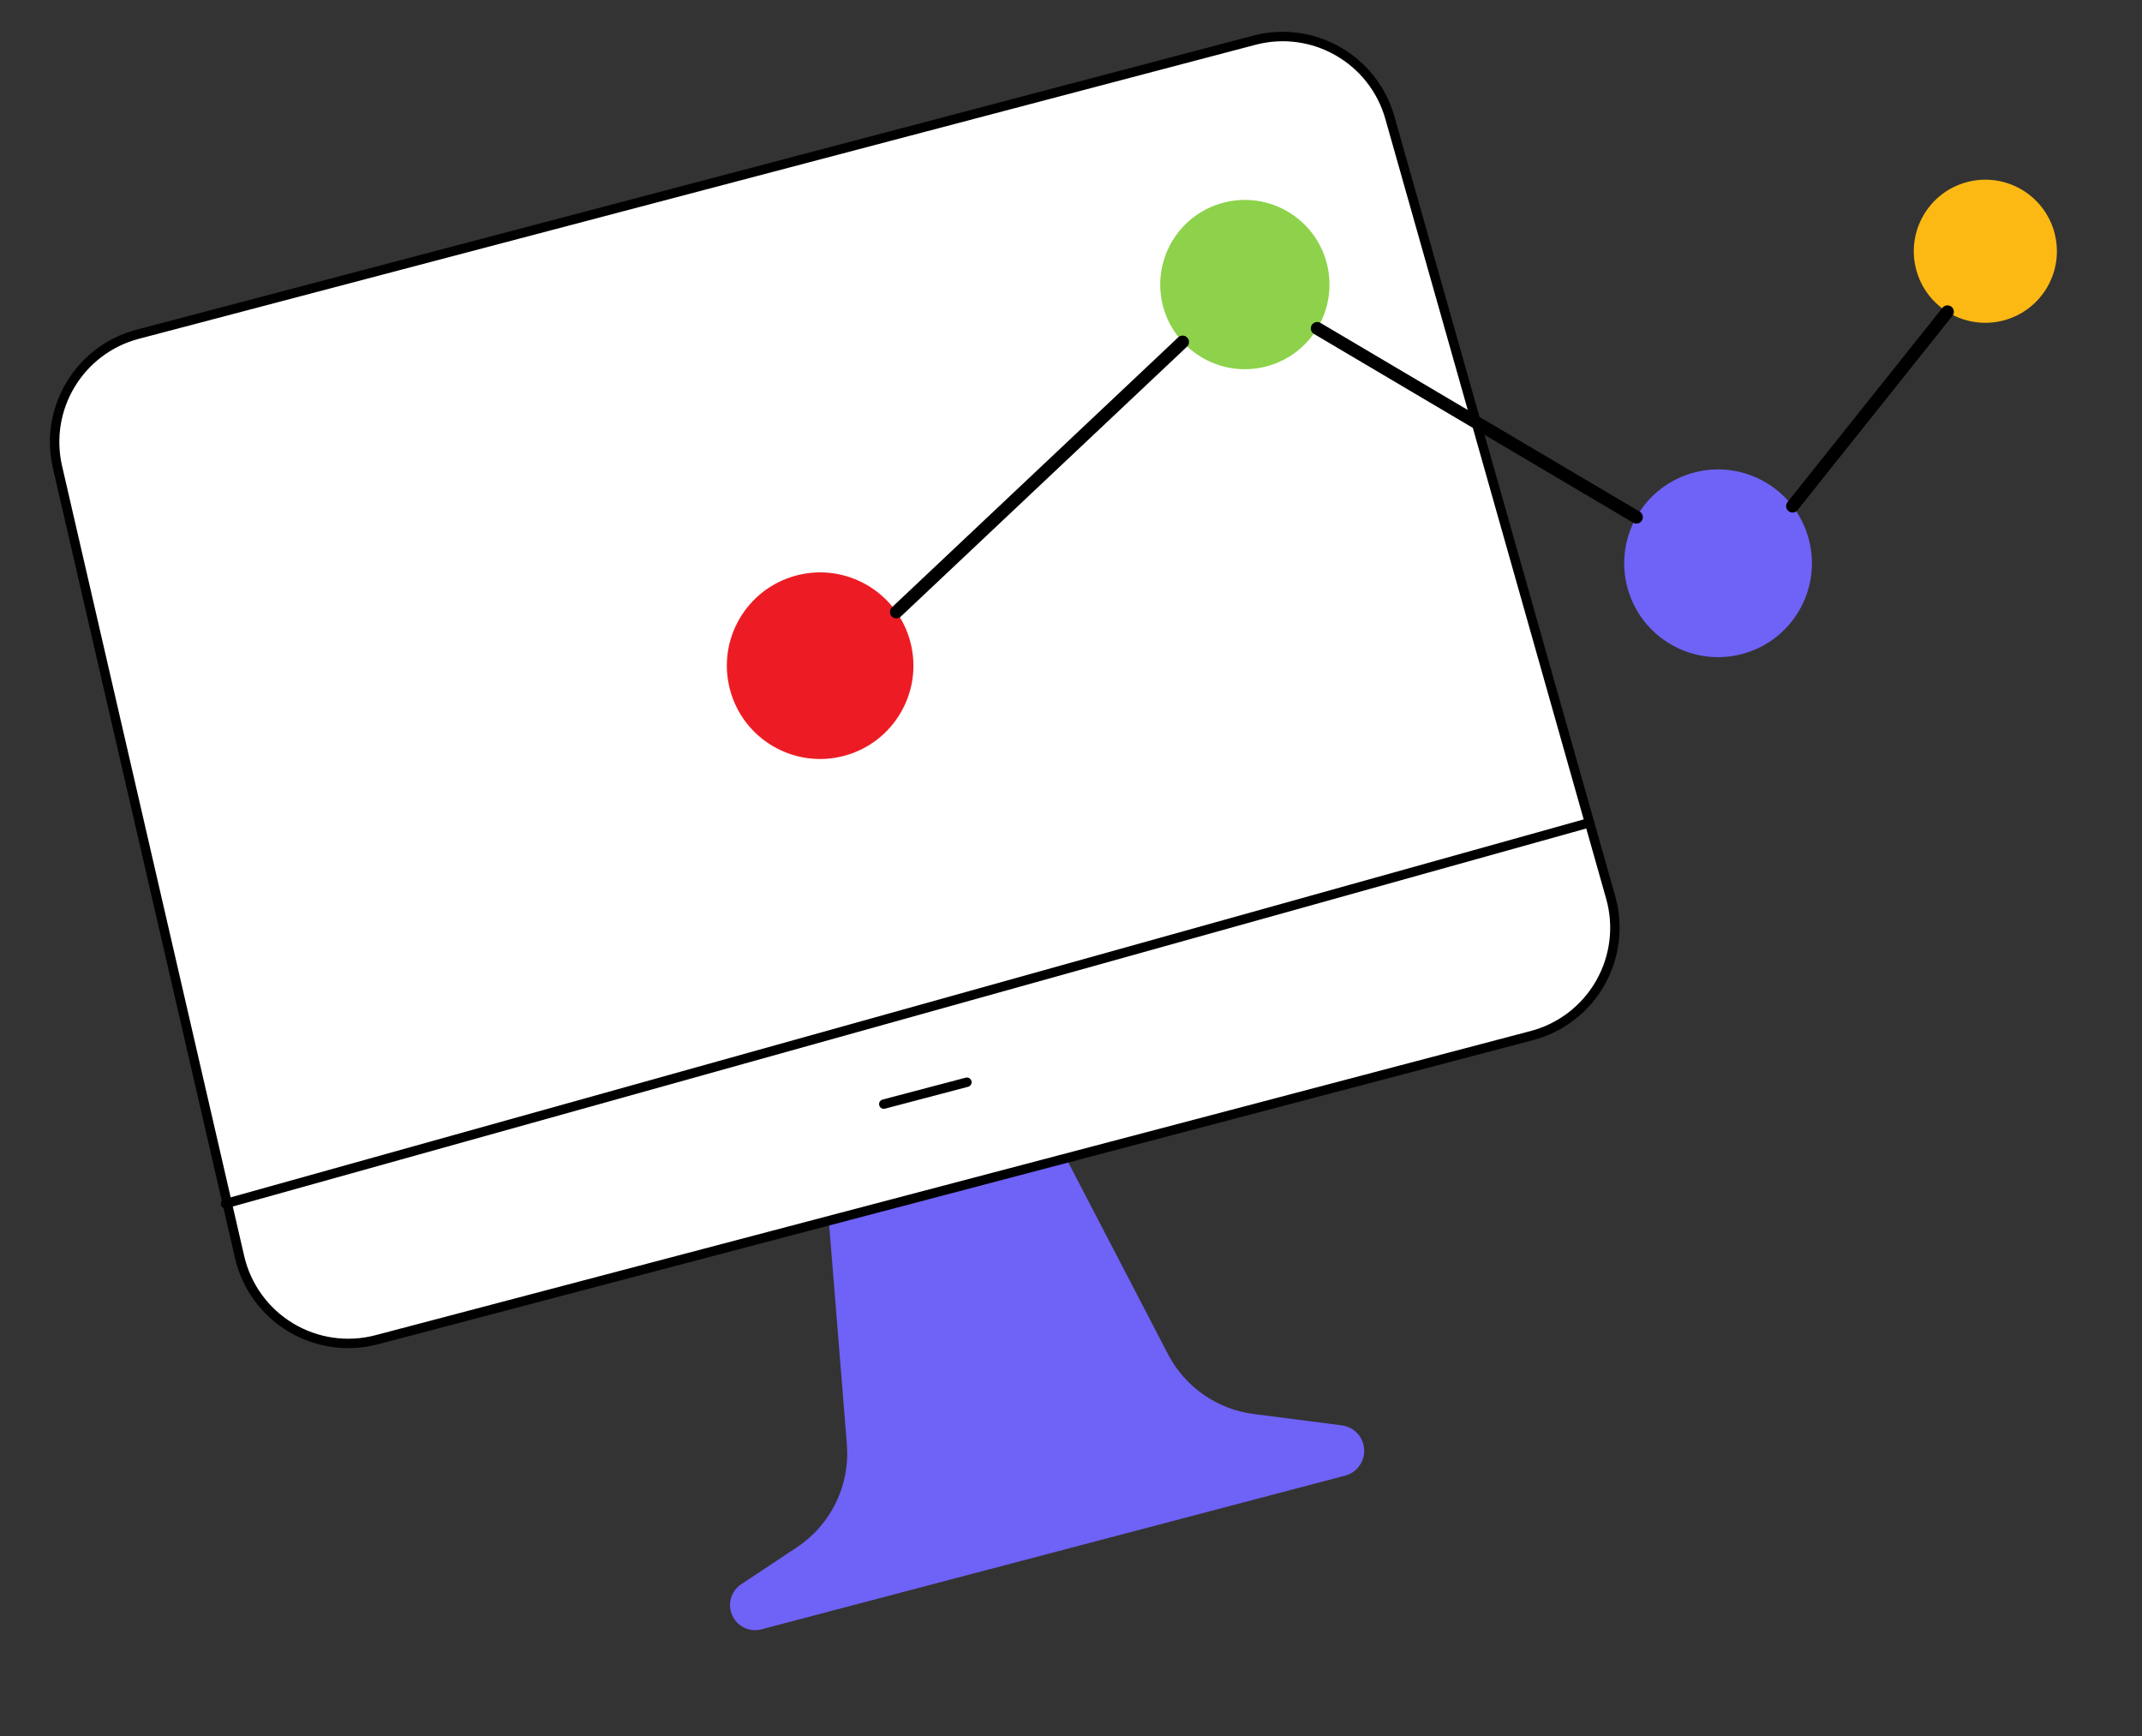 <svg xmlns="http://www.w3.org/2000/svg" width="417" height="338" viewBox="0 0 417 338" fill="none"><rect x="0" y="0" width="417" height="338" fill="#333333" stroke="none"/><g clip-path="url(#clip0_2001_10105)"><path fill-rule="evenodd" clip-rule="evenodd" d="M161.351 237.615L164.868 281.149C165.513 289.104 161.789 296.789 155.138 301.201L144.288 308.404C142.557 309.561 141.746 311.697 142.284 313.705C142.613 314.954 143.423 316.018 144.542 316.671C145.661 317.323 146.987 317.504 148.236 317.176L261.855 287.261C264.53 286.557 266.119 283.818 265.418 281.153C264.9 279.187 263.238 277.73 261.227 277.465L244.074 275.257C236.95 274.349 230.721 270.004 227.399 263.644L207.543 225.453L161.351 237.615Z" fill="#6F62F6"></path><path fill-rule="evenodd" clip-rule="evenodd" d="M11.19 90.9L46.645 244.7C47.972 250.42 51.545 255.36 56.576 258.392C61.598 261.425 67.642 262.296 73.319 260.802L298.22 201.588C303.852 200.105 308.649 196.418 311.531 191.36C314.413 186.302 315.154 180.302 313.564 174.698L270.577 22.901C267.355 11.524 255.619 4.822 244.186 7.832L26.785 65.071C15.461 68.062 8.567 79.498 11.192 90.909L11.19 90.9Z" fill="white"></path><path d="M11.19 90.9L46.645 244.7C47.972 250.42 51.545 255.36 56.576 258.392C61.598 261.425 67.642 262.296 73.319 260.802L298.22 201.588C303.852 200.105 308.649 196.418 311.531 191.36C314.413 186.302 315.154 180.302 313.564 174.698L270.577 22.901C267.355 11.524 255.619 4.822 244.186 7.832L26.785 65.071C15.461 68.062 8.567 79.498 11.192 90.909L11.19 90.9Z" stroke="#000001" stroke-width="1.832" stroke-linecap="round" stroke-linejoin="round"></path><path d="M43.902 234.312L309.459 160.143" stroke="#000001" stroke-width="1.832" stroke-linecap="round" stroke-linejoin="round"></path><path d="M172.055 214.93L188.235 210.67" stroke="#000001" stroke-width="1.832" stroke-linecap="round" stroke-linejoin="round"></path></g><path d="M164.287 147.147C173.985 144.594 179.778 134.661 177.224 124.962C174.671 115.264 164.738 109.471 155.039 112.025C145.34 114.578 139.548 124.511 142.102 134.21C144.655 143.908 154.588 149.701 164.287 147.147Z" fill="#ED1C24"></path><path d="M246.542 71.325C255.341 69.009 260.596 59.998 258.279 51.199C255.962 42.4 246.951 37.145 238.153 39.462C229.354 41.778 224.099 50.789 226.415 59.588C228.732 68.387 237.743 73.642 246.542 71.325Z" fill="#8DD24A"></path><path d="M339.122 127.32C348.881 124.751 354.709 114.757 352.139 104.998C349.57 95.239 339.576 89.411 329.817 91.981C320.059 94.55 314.23 104.544 316.8 114.303C319.369 124.061 329.363 129.89 339.122 127.32Z" fill="#6F62F6"></path><path d="M390.05 62.377C397.489 60.419 401.932 52.8 399.973 45.361C398.014 37.922 390.396 33.479 382.957 35.438C375.518 37.397 371.075 45.015 373.034 52.454C374.992 59.893 382.611 64.336 390.05 62.377Z" fill="#FDB913"></path><path d="M174.499 119.127L230.227 66.575" stroke="#000001" stroke-width="2.496" stroke-linecap="round" stroke-linejoin="round"></path><path d="M256.43 63.93L318.581 100.675" stroke="#000001" stroke-width="2.496" stroke-linecap="round" stroke-linejoin="round"></path><path d="M348.965 98.523L379.129 60.691" stroke="#000001" stroke-width="2.496" stroke-linecap="round" stroke-linejoin="round"></path><defs><clipPath id="clip0_2001_10105"><rect width="277.795" height="275.643" fill="white" transform="translate(0 71.164) rotate(-14.751)"></rect></clipPath></defs></svg>